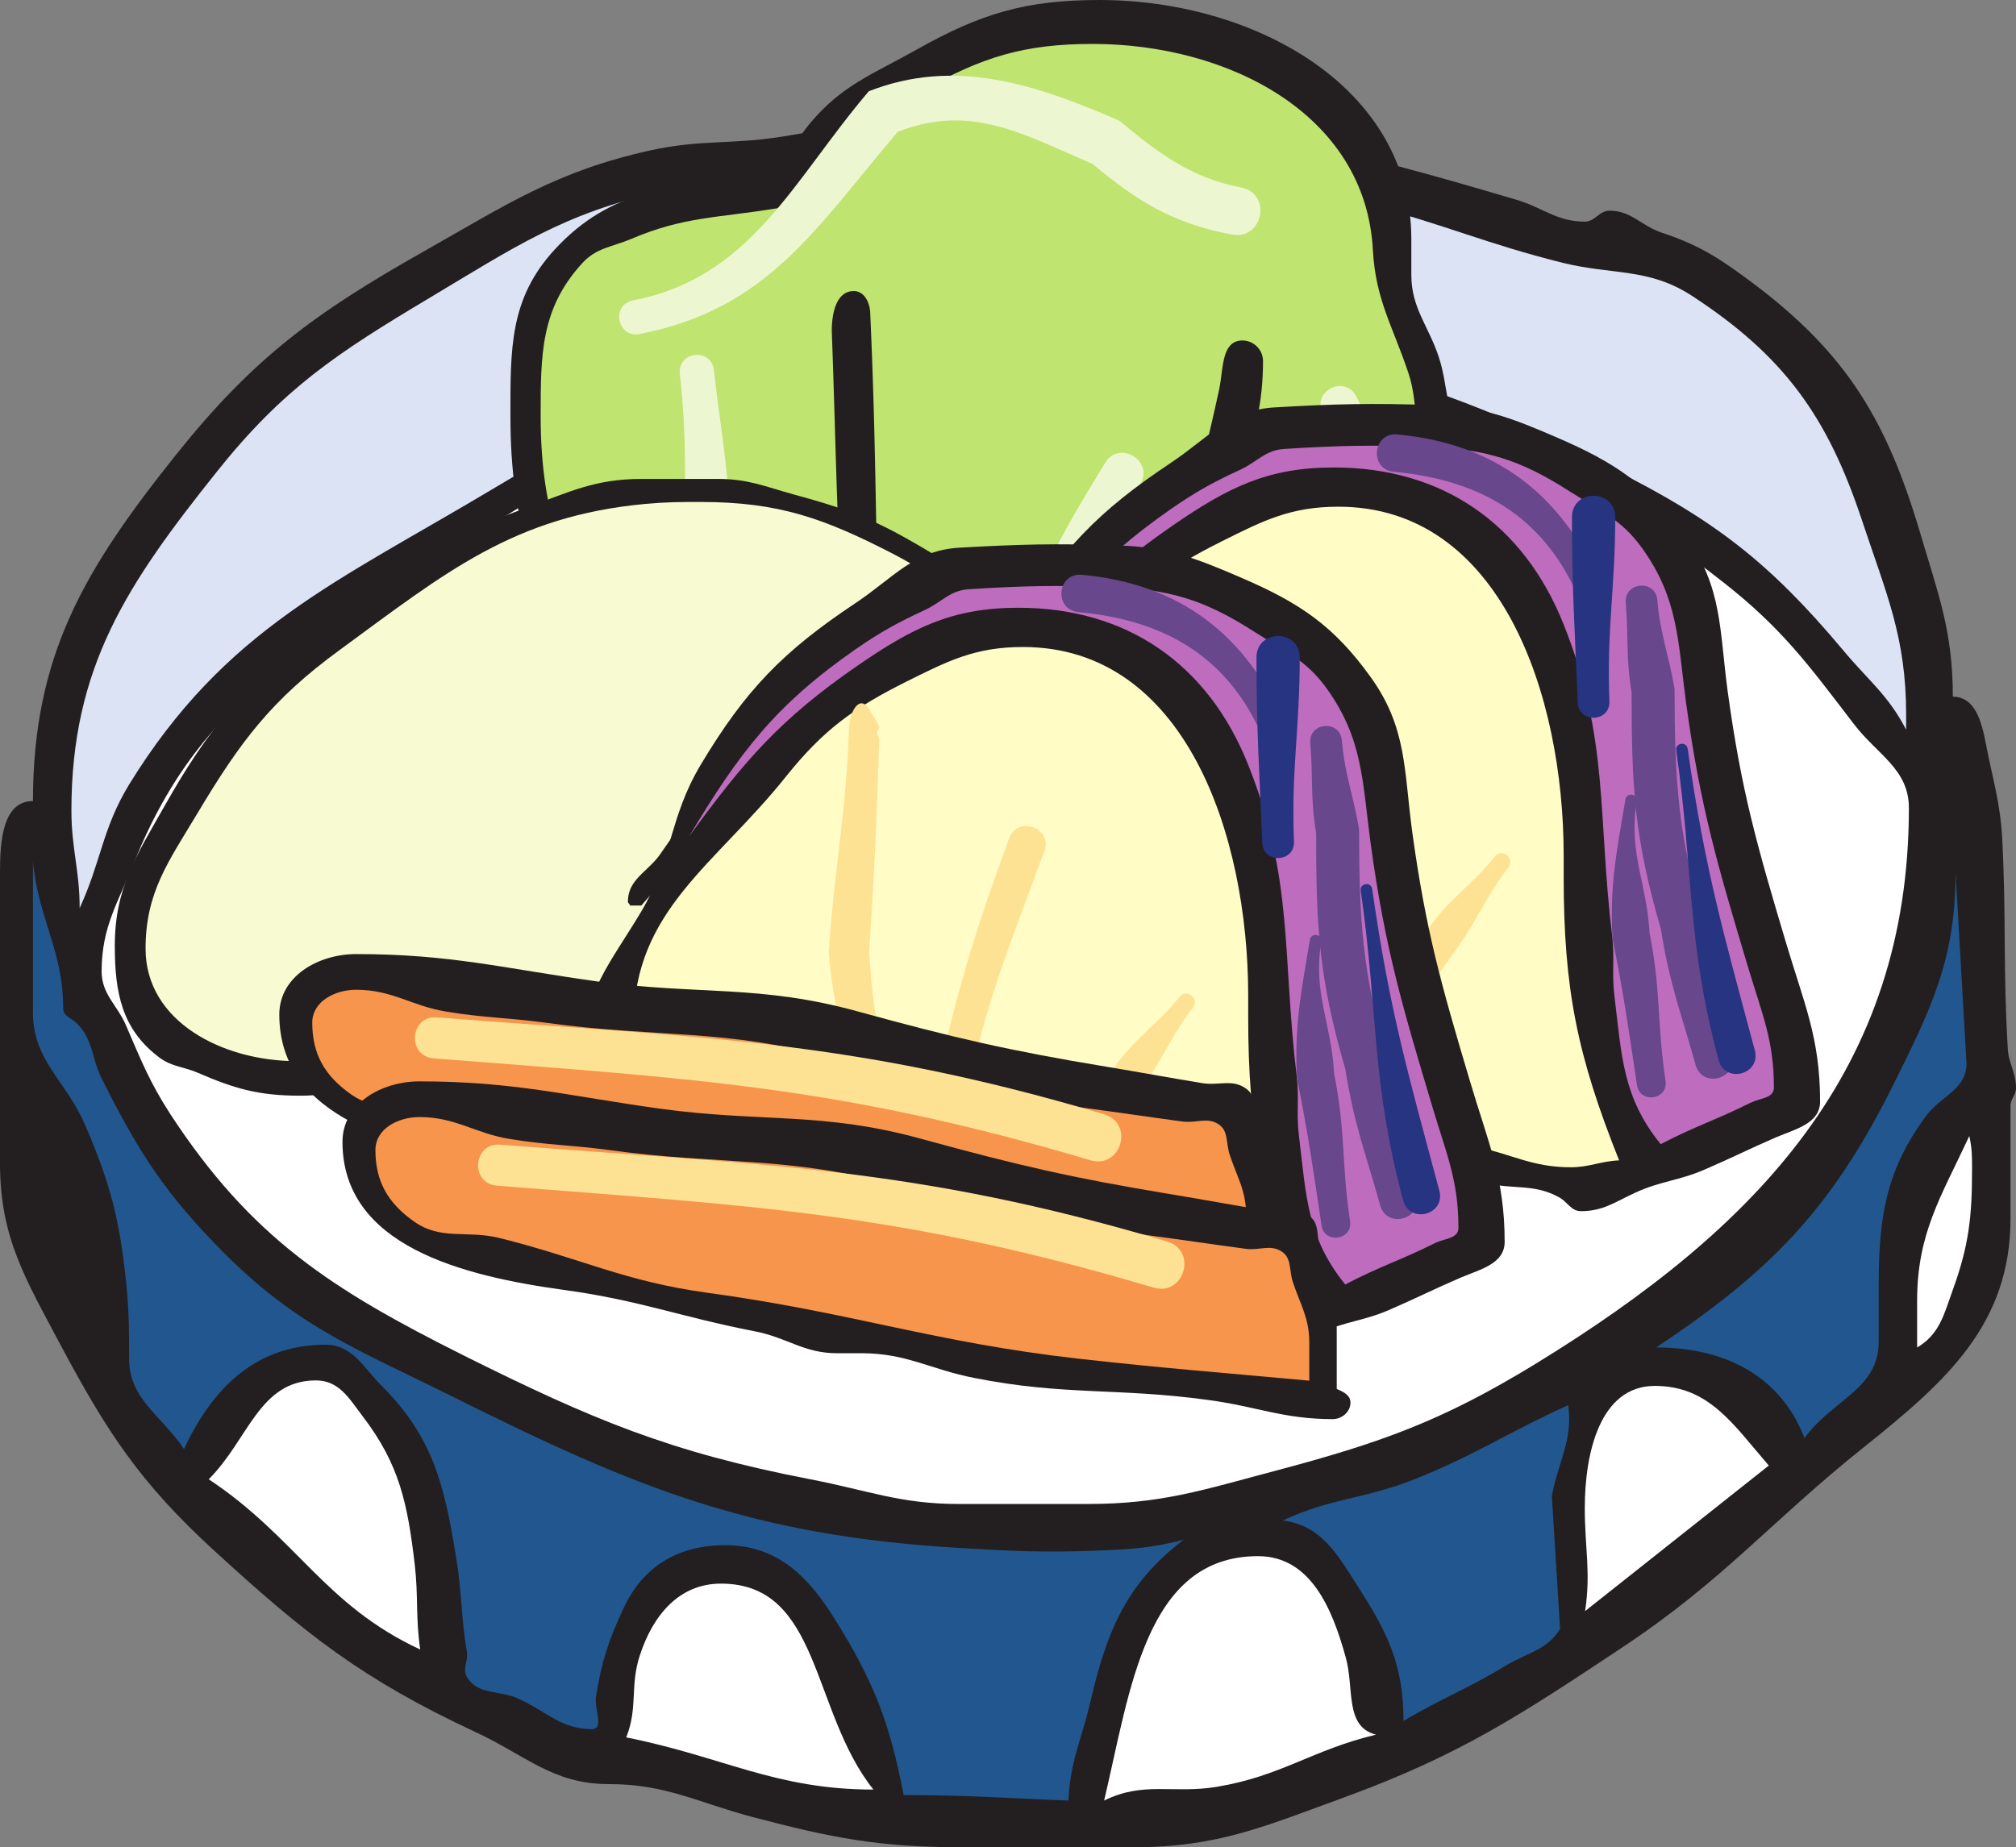 <svg xmlns="http://www.w3.org/2000/svg" width="183.5" height="168.18"><rect width="100%" height="100%" fill="#808080" stroke="none"/><path fill="#231f20" d="M94.125 9.93c12.781 0 20.031 1.718 32.375 5 4.5 1.187 7.031 1.937 11.5 3.25 2.438.718 3.688 2 6.25 2 .938 0 1.313-1 2.25-1 2 0 2.875 1.375 4.75 2 3.594 1.187 5.5 2.5 8.5 4.75 8.375 6.343 12 12.406 15 22.5 1.688 5.718 3 9.03 3 15 2.031 0 2.625 2.28 3 4.25.656 3.406 1.313 5.312 1.5 8.75.375 7.375.063 11.625.5 19 .063 1.406.75 2.187.75 3.625 0 .656-.5.968-.5 1.625v10.25c0 9.593-5.781 14.78-13.25 20.75-8.688 6.937-12.75 12.093-22 18.25-9.406 6.25-14.875 9.875-25.5 13.75-7.125 2.593-11.406 4.5-19 4.5H87.5c-7.469 0-11.781-.844-19-2.75-5.062-1.344-7.875-3-13.125-3-5.062 0-7.531-2.625-12.125-4.75-10.25-4.782-15.437-8.875-23.75-16.5-6.719-6.157-9.719-10.72-14-18.75-3.156-5.97-5.5-9.72-5.5-16.5v-26.5c0-2.782.219-6.5 3-6.5 0-13.282 4.719-21.125 13-31.5 7.063-8.844 12.625-12.907 22.5-18.5 7.688-4.344 12.125-7.344 20.75-9.25 4.594-1 7.344-.5 12-1.25 8.875-1.47 13.906-2.5 22.875-2.5"/><path fill="#dbe3f5" d="M95.25 13.93c11.656 0 18.25 1.75 29.5 4.75 6.875 1.812 10.594 3.53 17.5 5.25 4.563 1.125 7.813.437 11.75 3 8.375 5.468 12.344 10.968 15.5 20.5 2.219 6.687 4 10.593 4 17.625v1.375c-1.656-3.188-3.469-4.5-5.75-7.25-6.688-7.97-11.688-11.844-21-16.5-17.063-8.532-28.438-11.75-47.5-11.75H88c-8.031 0-12.5 1.625-20.25 3.75-9.312 2.562-14.469 4.78-22.75 9.75-14.312 8.562-24.5 12.78-33.25 27-2.437 4-2.531 6.968-4.5 11.25 0-3.47-.75-5.407-.75-8.875 0-13.094 5.094-20.657 13.25-30.875C25.781 35.367 30.688 32.148 39 27.18c7.844-4.688 12.344-7.782 21.25-9.75 5.906-1.313 9.5-.5 15.5-1.5 7.563-1.25 11.844-2 19.5-2"/><path fill="#fff" d="M96.625 33.68c16.625 0 26.594 1.656 41.875 8.25 7.625 3.28 11.688 5.875 18.25 11 5.438 4.25 7.813 7.53 12 13 2.125 2.78 5 4.093 5 7.625 0 23.78-13.688 38.187-34 50.625-8.531 5.218-14.094 7.187-23.75 9.75-6.5 1.718-10.281 3-17 3H87.25c-5.312 0-8.281-1.25-13.5-2.25-12.781-2.47-19.844-5.438-31.5-11.25-12.062-6.032-19.375-10.72-26.75-22-1.875-2.907-2.625-4.813-4-8-.812-1.938-2.25-2.875-2.25-5 0-4.063 1.5-6.25 3-10C18.406 62.992 29.156 58.148 43 48.93c15.563-10.375 26.906-13.375 45.5-15 3.125-.25 4.969-.25 8.125-.25"/><path fill="#21578e" d="M3 78.43c.5 5.312 2.75 8.062 2.75 13.375 0 .718.75.875 1.25 1.375 1.5 1.5 1.313 3.125 2.25 5 3.406 6.812 5.875 10.625 11.25 16 6.719 6.718 12.219 8.75 20.75 13 16.75 8.375 27.281 12.625 46 13.75 4.875.28 7.625.437 12.5.25 3.125-.125 5-.22 8-1-5.25 4-7 8.312-8.5 14.75-.812 3.5-1.844 5.406-2 9-5.844-.22-9.156-.5-15-.5-1.25-6.563-2.719-10.344-6.25-16-2.469-3.97-5.281-6.75-10-6.75-4.25 0-7.469 1.906-9.25 5.75-1.375 2.968-1.969 4.78-2.5 8-.187 1.125.781 3-.375 3-2.781 0-4.125-1.594-6.625-2.75-1.812-.844-3.75-.313-4.75-2-.437-.75.125-1.407 0-2.25-.562-3.375-.437-5.375-1-8.75-1.062-6.5-2.094-10.844-6.75-15.5-1.719-1.72-2.656-3.75-5.125-3.75-6.25 0-10.25 3.843-12.875 9.5-2.062-3.094-5-4.5-5-8.25 0-2.625 0-4.157-.25-6.75-.594-5.813-1.437-9.157-3.75-14.5C6.031 98.398 3 96.586 3 92.18V78.43m175 1 1 17.5c-.094 2.343-2.406 2.875-3.75 4.75-3.656 5.03-4.25 9.25-4.25 15.5v5c0 4.312-4.219 5.25-6.75 8.75-2.219-5.75-7.344-8.25-13.5-8.25 10.406-6.938 15.906-12.563 21.5-23.75 3.531-7.094 5.75-11.563 5.75-19.5"/><path fill="#fff" d="M179.25 103.43c.25 1.125.25 1.843.25 3 0 4.343-.281 6.937-1.75 11-.813 2.25-1.188 4.03-3.25 5.25v-4.25c0-6.125 2.156-9.438 4.75-15m-150.5 22.25c2.094 0 3 1.593 4.25 3.25 3.375 4.406 4.094 7.968 4.75 13.5.344 3 .063 4.75.5 7.75C29.5 146.117 27 139.992 19 134.68c3.625-3.625 4.594-9 9.75-9m121.875.5c4.938 0 7.125 3.5 10.375 7.25l-16.719 13.25c.531-3.594-.031-5.72-.031-9.375 0-5 1.375-11.125 6.375-11.125"/><path fill="#21578e" d="M142.75 127.93c.406 3.25-.875 5.03-1.5 8.25l.75 12.125c-1.219 1.968-3 2.156-5 3.375-3.5 2.125-5.719 2.906-9.25 5 0-4.938-1.344-7.844-4-12-1.969-3.063-3.375-5.782-7-6.25 4.438-2.063 7.438-1.938 12-3.75 5.625-2.25 8.469-4.25 14-6.75"/><path fill="#fff" d="M114.5 141.68c4.75 0 6.75 4.687 8 9.25.781 2.812-.125 6.28 2.75 7-5.781 1.375-8.625 3.78-14.5 4.75-3.969.656-6.656-.532-10.25 1.25 2.375-10 3.75-22.25 14-22.25m-48.875 2.5c9.094 0 8.188 11.625 13.875 18.75-8.969 0-13.687-3-22.5-4.75 1.094-2.75.313-4.688 1.25-7.5 1.188-3.625 3.563-6.5 7.375-6.5"/><path fill="#231f20" d="M100.086 0c13.937 0 28.375 7.812 28.375 21.75V25c0 3.062 1.531 4.594 2.5 7.5.906 2.781.5 4.906 2.25 7.25 3.656 4.875 13 2.656 13 8.75v13c0 12.844-8.656 25-21.5 25-4.906 0-7.688-1.469-12-3.75-5.719-3.031-9.031-4.688-15-7.25-3.969-1.719-6.281-3.5-10.625-3.5-6.406 0-9.969 1.75-16.375 1.75-5.375 0-9.375-.781-13-4.75-2.063-2.281-2.406-4.313-4-7-5.063-8.438-7.25-14.313-7.25-24.125 0-6.094-.094-10.656 4-15.125 5.156-5.625 10.719-5.75 18.25-7 2.594-.406 3.344-2.5 5-4.5 2.937-3.531 5.719-4.469 9.75-6.75C89.305 1.219 93.367 0 100.086 0"/><path fill="#bfe470" d="M99.46 4c12.345 0 24.845 6.406 25.5 18.75.25 4.562 1.813 6.937 3.25 11.25 1 3.031.188 5.531 2.25 8 1 1.219 2.407.937 3.75 1.75 2.938 1.781 4.813 2.5 8 3.75v15.75c0 10.375-7.124 20-17.5 20-11.53 0-16.905-6.438-27.5-11C93.399 70.625 91.243 69 87.087 69c-6.031 0-9.344 2-15.375 2-4.844 0-8.5-.406-11.75-4-2-2.219-2.219-4.188-3.75-6.75-4.719-7.875-7-13.219-7-22.375 0-5.594 0-9.75 3.75-13.875 1.281-1.438 2.719-1.5 4.5-2.25 4.75-2.031 7.875-1.906 13-2.75 1.469-.219 2.687.062 3.75-1 1.375-1.375 1.094-2.969 2.25-4.5 2.125-2.813 4.406-3.5 7.5-5.25C89.398 5.187 93.21 4 99.46 4"/><path fill="#231f20" d="M77.71 26.5c.97 0 1.47 1.062 1.5 2 .5 11.281.47 17.687.75 29 0 1.625.376 4-1.25 4-2.093 0-1.905-2.938-2-5-.593-10.25-.624-16.094-1-26.375 0-1.594.407-3.625 2-3.625m35.376 4.5a1.88 1.88 0 0 1 1.875 1.875c0 7.312-2.813 11.062-4.75 18.125-1.406 5.125-2.531 8-3.25 13.25-.219 1.656.062 4-1.625 4-.594 0-1.125-.406-1.125-1 0-7.344 1.625-11.406 3.5-18.5 1.344-5.125 2.125-8.094 3.25-13.25.406-1.875.187-4.5 2.125-4.5"/><path fill="#ecf7d2" d="M57.629 27.348c10.797-2.102 14.55-10.942 21.45-19.04 7.796-3.05 15.015-.706 22.812 2.684 3.43 2.856 6.476 5.207 11.046 6.067 2.864.535 2.06 4.832-.804 4.293-5.414-1.016-8.61-3.032-12.672-6.415-6.555-2.851-11.195-5.496-17.75-2.933C74.25 20.766 69.906 28.14 58.223 30.41c-2.04.399-2.637-2.668-.594-3.062m65.844 8.781c5.566 11.465 19.172 17.965 15.238 30.41-3.129 5.219-9.102 7.914-15.36 6.523-.812-.183-.542-1.402.27-1.218 5.035 1.117 8.336-3.016 10.852-7.211 3.558-11.266-9.051-16.63-14.09-27.004-1-2.059 2.09-3.559 3.09-1.5m-19.692 7.969c-3.351 5.484-5.351 9.511-7.484 15.605-.895 2.555-4.723 1.215-3.828-1.34 2.234-6.386 4.605-10.472 8.117-16.218 1.3-2.133 4.496-.18 3.195 1.953M64.98 33.7c.633 5.695 1.415 9.085 1.415 14.78.296 5.317.832 8.957 4.078 13.09.515.653-.465 1.426-.98.77-3.645-4.637-6.821-7.781-7.153-13.746 0-5.543.156-9.008-.461-14.551-.227-2.066 2.871-2.41 3.101-.344"/><path fill="#231f20" d="M130.34 36.879c4.574.133 7.152 1.129 11.355 2.945 5.313 2.285 8.414 4.363 11.778 9.043 3.312 4.598 3.023 8.461 3.785 14.086 1.234 9.02 2.656 13.984 5.258 22.711 1.656 5.602 3.152 8.781 3.152 14.617 0 1.996-2.18 2.496-3.992 3.258-2.551 1.106-3.969 1.844-6.52 2.945-2.367 1.028-3.968 1.028-6.308 2.102-1.84.844-2.918 1.684-4.942 1.684-.922 0-1.21-.84-2-1.262-2.234-1.235-4.02-.707-6.52-1.262-10.011-2.207-15.69-3.707-25.44-6.937-12.329-4.102-28.18-4.786-28.18-17.77 0-5.363 2.496-8.125 5.257-12.723 2.891-4.836 2.575-8.625 5.465-13.46 4.075-6.805 7.492-10.329 14.09-14.72 3.469-2.312 5.309-4.812 9.465-5.046 5.543-.317 8.727-.395 14.297-.211"/><path fill="#be6cbd" d="M129.71 40.664c5.31.184 8.571 1.129 13.04 3.996 2.785 1.785 4.809 2.574 6.727 5.258 3.312 4.625 3.234 8.437 3.996 14.09 1.316 9.617 2.89 14.875 5.68 24.183 1.234 4.125 2.312 6.516 2.312 10.829 0 .972-1.235.945-2.102 1.367-3.156 1.578-5.101 2.156-8.203 3.785-3.469-4.285-3.547-8.02-4.207-13.461-.262-2.102.028-3.363-.21-5.465-1.34-11.144-.263-17.98-4.415-28.39-3.652-9.172-11.039-14.297-20.926-14.297-6.043 0-9.644 1.84-14.613 5.253-7.02 4.84-10.305 8.625-15.351 15.563 4.574-7.648 7.859-11.96 15.14-17.031 2.29-1.578 3.758-2.395 6.309-3.578 1.578-.735 2.289-1.786 3.996-1.891 4.969-.316 7.832-.367 12.828-.21"/><path fill="#fffcc5" d="M121.824 46.133c14.719 0 20.504 17.031 20.504 31.754v1.89c0 10.278 1.235 16.325 5.047 25.868-1.734.078-2.68.628-4.418.628-3.441 0-5.281-1.156-8.621-1.89-8.07-1.79-12.512-3.262-20.399-5.89-5.44-1.813-8.437-3.02-13.878-4.837-5.836-1.945-9.543-2.785-14.297-6.726.55-.817.629-1.528.629-2.528V80.41c0-10.305 7.464-14.457 13.879-22.504 3.363-4.203 6.097-6.203 10.937-8.62 3.836-1.919 6.305-3.153 10.617-3.153"/><path fill="#68478c" d="M154.336 96.953c-1.336-4.805-2.36-7.293-3.16-12.367-2.426-8.344-2.664-12.906-2.664-21.524-.535-3.21-.266-4.968-.532-8.18-.16-1.917 2.715-2.16 2.875-.237.258 3.101 1.051 4.988 1.567 8.093 0 8.18.285 13.067 2.586 20.992.777 4.907 1.324 7.665 2.617 12.31.61 2.19-2.68 3.105-3.29.913"/><path fill="#68478c" d="M149 98.79c-.781-5.216-1.184-8.15-2.227-13.364-.265-4.817.368-7.824 1.172-12.64.114-.688 1.149-.516 1.035.175-.78 4.676.91 7.355 1.172 12.035 1.055 5.285.653 8.121 1.446 13.406.261 1.73-2.336 2.121-2.598.387m-5.457-44.715c-3.184-7.097-8.832-10.387-16.668-11.12-2.266-.212-1.945-3.61.32-3.4 8.965.844 14.86 5.426 18.504 13.555.645 1.434-1.512 2.403-2.156.965"/><path fill="#263481" d="M156.43 96.508c-2.907-10.832-2.274-17.094-3.856-28.192-.101-.691.938-.84 1.04-.148 1.566 10.973 3.241 16.746 6.113 27.457.59 2.195-2.707 3.082-3.297.883m-12.82-32.551c-.266-6.586-.528-10.27-.528-16.855 0-2.625 3.938-2.625 3.938 0 0 6.543-.79 10.199-.528 16.742.078 1.922-2.808 2.039-2.883.113"/><path fill="#fee294" d="M106.309 84.52c-1.086-3.801-1.883-6.594-2.157-10.668.524-7.852 1.575-12.422 1.836-20.274.055-1.633.996-3.176 1.836-1.773l.79 1.312c.359.598-.208.38 0 1.047l.128.426c-.262 7.898-.394 11.363-.922 19.262.254 3.8.504 6.257 1.52 9.804.574 2.02-2.453 2.883-3.031.864m7.886.3c1.856-8.21 3.457-13.324 6.368-21.27.785-2.132 3.988-.96 3.203 1.177-2.86 7.804-4.934 12.664-6.754 20.73-.426 1.875-3.239 1.238-2.817-.637m11.41 7.606c1.098-3.016 2.61-5.285 4.528-8.024 1.863-2.66 4.058-4.011 5.918-6.406.644-.828 1.89.14 1.246.969-1.832 2.351-2.754 4.629-4.582 7.242-1.758 2.512-3.39 4.441-4.395 7.203-.66 1.809-3.37.824-2.715-.984"/><path fill="#231f20" d="M58.379 43.605h6.996c2.715 0 4.223.68 6.824 1.399 4.156 1.137 6.582 1.926 10.32 4.023 5.184 2.93 8.133 5.075 11.72 9.797 1.468 1.946 3.675 2.625 3.675 5.074 0 3.848-1.445 5.926-3.324 9.27-3.563 6.297-5.95 9.644-9.797 15.742-4.742 7.5-5.137 14.324-12.77 18.895-1.925 1.136-3.168 1.922-5.421 1.922-.7 0-1.399-.438-1.399-1.137 0-1.55 1.879-1.617 3.324-2.188-1.836-2.754-3.629-3.824-6.297-5.77-5.445-3.98-9.777-5.25-16.53-5.25-7.372 0-11 4.376-18.368 4.376-3.742 0-5.926-.613-9.36-2.102-1.335-.566-2.34-.523-3.5-1.398-3.386-2.559-4.023-5.883-4.023-10.145 0-5.27 1.95-8.18 4.551-12.77 4.023-7.128 7.215-10.91 13.816-15.741 7-5.118 10.934-8.399 19.067-11.372 3.96-1.445 6.277-2.625 10.496-2.625"/><path fill="#f8fbd1" d="M63.8 45.703c7.067 0 11.22 1.488 17.497 4.727 4.48 2.316 6.578 4.48 10.144 8.047 1.223 1.222 1.836 2.054 2.797 3.496.57.875 1.403 1.289 1.403 2.359 0 3.438-1.227 5.379-2.977 8.313-3.039 5.074-5.508 7.542-8.57 12.593-2.383 3.957-3.89 6.188-5.946 10.32-2.144 4.31-3.433 7.282-7.523 9.797-2.121-3.19-4.176-4.44-7.172-6.824-5.773-4.613-10.52-6.297-17.93-6.297-7.433 0-11.109 4.375-18.543 4.375-6.667 0-13.73-3.566-13.73-10.234 0-5.137 2.078-7.914 4.723-12.332 3.933-6.582 6.757-10.344 12.945-14.867 9.707-7.11 15.852-12.18 27.812-13.297 1.946-.176 3.106-.176 5.07-.176"/><path fill="#231f20" d="M84.793 54.277c.46 0 .875.328.875.785 0 2.473-2.055 3.348-3.5 5.336-3.715 5.094-6.36 7.586-9.969 12.77-3.148 4.527-5.246 6.996-7.347 12.07-.918 2.23-.918 3.762-1.922 5.95h-.528c0-.157-.172-.2-.172-.352 0-2.906 1.333-4.395 2.622-6.996 2.316-4.66 3.675-7.281 6.648-11.547 2.559-3.672 4.11-5.727 6.82-9.27 1.664-2.187 2.735-3.433 4.2-5.773.765-1.223.808-2.973 2.273-2.973m-7.52 2.098h.524v.7c-3.324 3.323-4.09 6.167-6.824 9.972-4.524 6.297-7.5 9.512-12.594 15.394h-1.047c0-.156-.176-.199-.176-.351 0-2.055 1.813-2.692 2.973-4.371a209.646 209.646 0 0 1 6.121-8.399c4.023-5.25 6.344-8.265 11.023-12.945"/><path fill="#231f20" d="M101.629 49.652c4.574.133 7.148 1.133 11.355 2.946 5.309 2.289 8.41 4.363 11.774 9.043 3.312 4.601 3.023 8.464 3.785 14.09 1.238 9.015 2.656 13.984 5.258 22.71 1.656 5.598 3.156 8.782 3.156 14.618 0 1.996-2.184 2.496-3.996 3.257-2.55 1.102-3.969 1.84-6.52 2.946-2.363 1.023-3.968 1.023-6.308 2.101-1.84.84-2.918 1.68-4.942 1.68-.918 0-1.207-.84-1.996-1.258-2.234-1.238-4.023-.71-6.52-1.262-10.015-2.21-15.69-3.707-25.445-6.941-12.328-4.102-28.18-4.785-28.18-17.77 0-5.363 2.497-8.12 5.259-12.722 2.89-4.836 2.574-8.621 5.468-13.457 4.07-6.809 7.489-10.332 14.09-14.723 3.469-2.312 5.309-4.808 9.461-5.047 5.547-.312 8.727-.394 14.3-.21"/><path fill="#be6cbd" d="M100.996 53.441c5.309.184 8.57 1.13 13.04 3.993 2.784 1.789 4.808 2.578 6.73 5.257 3.312 4.63 3.23 8.438 3.992 14.09 1.316 9.621 2.894 14.88 5.68 24.184 1.234 4.129 2.312 6.52 2.312 10.828 0 .977-1.234.95-2.102 1.367-3.156 1.578-5.101 2.156-8.203 3.785-3.468-4.285-3.547-8.015-4.203-13.457-.265-2.101.024-3.363-.21-5.468-1.34-11.145-.266-17.98-4.419-28.387-3.652-9.176-11.039-14.301-20.922-14.301-6.046 0-9.648 1.84-14.617 5.258-7.015 4.836-10.3 8.62-15.351 15.562 4.574-7.652 7.859-11.96 15.144-17.035 2.285-1.578 3.758-2.39 6.305-3.574 1.578-.734 2.289-1.79 3.996-1.895 4.969-.316 7.836-.367 12.828-.207"/><path fill="#fffcc5" d="M93.113 58.906c14.719 0 20.5 17.035 20.5 31.754v1.895c0 10.277 1.235 16.32 5.047 25.863-1.734.078-2.68.633-4.414.633-3.445 0-5.285-1.156-8.621-1.895-8.07-1.785-12.512-3.258-20.398-5.886-5.442-1.813-8.438-3.024-13.88-4.836-5.835-1.946-9.542-2.79-14.3-6.73.55-.817.629-1.524.629-2.524v-3.996c0-10.305 7.465-14.457 13.879-22.5 3.367-4.207 6.101-6.204 10.937-8.622 3.836-1.917 6.309-3.156 10.621-3.156"/><path fill="#68478c" d="M125.621 109.73c-1.332-4.804-2.36-7.296-3.16-12.367-2.422-8.347-2.664-12.91-2.664-21.527-.535-3.207-.266-4.969-.531-8.18-.16-1.918 2.718-2.156 2.875-.238.261 3.105 1.05 4.992 1.566 8.094 0 8.183.29 13.07 2.59 20.996.773 4.902 1.324 7.66 2.613 12.308.61 2.192-2.68 3.102-3.289.914"/><path fill="#68478c" d="M120.29 111.566c-.786-5.218-1.185-8.148-2.231-13.367-.266-4.812.37-7.824 1.171-12.637.118-.69 1.153-.519 1.036.172-.778 4.676.91 7.36 1.172 12.036 1.058 5.285.652 8.12 1.445 13.406.262 1.73-2.336 2.12-2.594.39m-5.461-44.714c-3.18-7.102-8.832-10.391-16.664-11.122-2.266-.214-1.95-3.613.316-3.398 8.97.84 14.86 5.426 18.504 13.55.645 1.438-1.511 2.403-2.156.97"/><path fill="#263481" d="M127.719 109.285c-2.906-10.832-2.274-17.094-3.86-28.191-.101-.692.942-.844 1.04-.149 1.566 10.97 3.242 16.746 6.113 27.453.59 2.2-2.703 3.082-3.293.887m-12.824-32.551c-.266-6.59-.528-10.27-.528-16.859 0-2.625 3.938-2.625 3.938 0 0 6.543-.79 10.2-.524 16.742.074 1.922-2.808 2.04-2.886.117"/><path fill="#fee294" d="M77.598 97.297c-1.086-3.805-1.887-6.594-2.157-10.672.524-7.848 1.57-12.422 1.832-20.27.055-1.632 1-3.175 1.836-1.777l.79 1.313c.359.601-.208.382 0 1.05l.132.422c-.265 7.899-.398 11.367-.922 19.262.25 3.805.504 6.258 1.516 9.805.578 2.02-2.453 2.886-3.027.867m7.886.297c1.852-8.211 3.454-13.32 6.368-21.266.78-2.137 3.984-.96 3.203 1.172-2.864 7.805-4.934 12.668-6.758 20.73-.422 1.88-3.238 1.243-2.813-.636M96.89 105.2c1.098-3.016 2.614-5.282 4.532-8.024 1.86-2.656 4.058-4.012 5.918-6.403.644-.828 1.887.137 1.242.965-1.828 2.352-2.75 4.633-4.582 7.246-1.754 2.508-3.39 4.442-4.395 7.203-.656 1.81-3.37.82-2.714-.988"/><path fill="#231f20" d="M32.422 86.863c8.625 0 13.441 1.313 22 2.5 9.219 1.25 14.75.25 23.75 2.75 8.656 2.375 13.625 3.532 22.5 5 3.406.563 5.344.938 8.75 1.5 1.531.25 2.75-.406 4 .5.969.688.625 1.844 1 3 .941 2.813 1.5 4.532 1.5 7.5v5.25c.625.282 1.25.563 1.25 1.25 0 .844-.781 1.5-1.625 1.5-4.5 0-6.906-1.156-11.375-1.75-8.25-1.125-13.094-.375-21.25-2-4-.781-6.156-2.25-10.25-2.25h-2.25c-3.031 0-4.531-1.437-7.5-2-6.75-1.312-10.434-2.812-17.25-3.75-9.375-1.281-20.25-4.031-20.25-13.5 0-3.468 3.531-5.5 7-5.5"/><path fill="#f8954c" d="M32.422 90.113c3.316 0 5 1.469 8.25 2 3.469.563 5.5.532 9 1 10.219 1.407 16.316.5 26.25 3.25 8.719 2.407 13.781 3.282 22.75 4.5 3.5.469 5.5.782 9 1.25 1.25.157 2.219-.437 3.25.25.906.594.656 1.688 1 2.75.691 2.094 1.5 3.282 1.5 5.5v3.5c-8.156-.75-12.844-1.093-21-2-13.25-1.5-20.5-4.187-33.75-6-7.594-1.031-11.559-3.156-19-5-2.969-.718-5.281.25-7.75-1.5-2.344-1.656-3.5-3.625-3.5-6.5 0-1.937 2.066-3 4-3"/><path fill="#fee294" d="M39.79 92.625c23.882 1.887 37.44 1.906 60.698 8.82 2.79.832 1.547 5.02-1.246 4.188-22.926-6.813-36.203-7.414-59.75-9.274-2.488-.199-2.195-3.93.297-3.734"/><path fill="#231f20" d="M38.172 98.453c8.625 0 13.437 1.313 22 2.5 9.219 1.25 14.75.25 23.75 2.75 8.656 2.375 13.625 3.531 22.5 5 3.406.563 5.344.938 8.75 1.5 1.531.25 2.75-.406 4 .5.969.688.625 1.844 1 3 .937 2.813 1.5 4.531 1.5 7.5v5.25c.625.281 1.25.563 1.25 1.25 0 .844-.781 1.5-1.625 1.5-4.5 0-6.906-1.156-11.375-1.75-8.25-1.125-13.094-.375-21.25-2-4-.781-6.156-2.25-10.25-2.25h-2.25c-3.031 0-4.531-1.437-7.5-2-6.75-1.312-10.438-2.812-17.25-3.75-9.375-1.281-20.25-4.031-20.25-13.5 0-3.469 3.531-5.5 7-5.5"/><path fill="#f8954c" d="M38.172 101.703c3.312 0 5 1.469 8.25 2 3.469.563 5.5.531 9 1 10.219 1.406 16.312.5 26.25 3.25 8.719 2.406 13.781 3.281 22.75 4.5 3.5.469 5.5.781 9 1.25 1.25.156 2.219-.437 3.25.25.906.594.656 1.688 1 2.75.687 2.094 1.5 3.281 1.5 5.5v3.5c-8.156-.75-12.844-1.094-21-2-13.25-1.5-20.5-4.187-33.75-6-7.594-1.031-11.563-3.156-19-5-2.969-.719-5.281.25-7.75-1.5-2.344-1.656-3.5-3.625-3.5-6.5 0-1.937 2.062-3 4-3"/><path fill="#fee294" d="M45.535 104.215c23.887 1.887 37.445 1.91 60.7 8.82 2.792.832 1.546 5.02-1.243 4.192-22.926-6.817-36.207-7.418-59.75-9.278-2.488-.199-2.195-3.93.293-3.734"/></svg>

